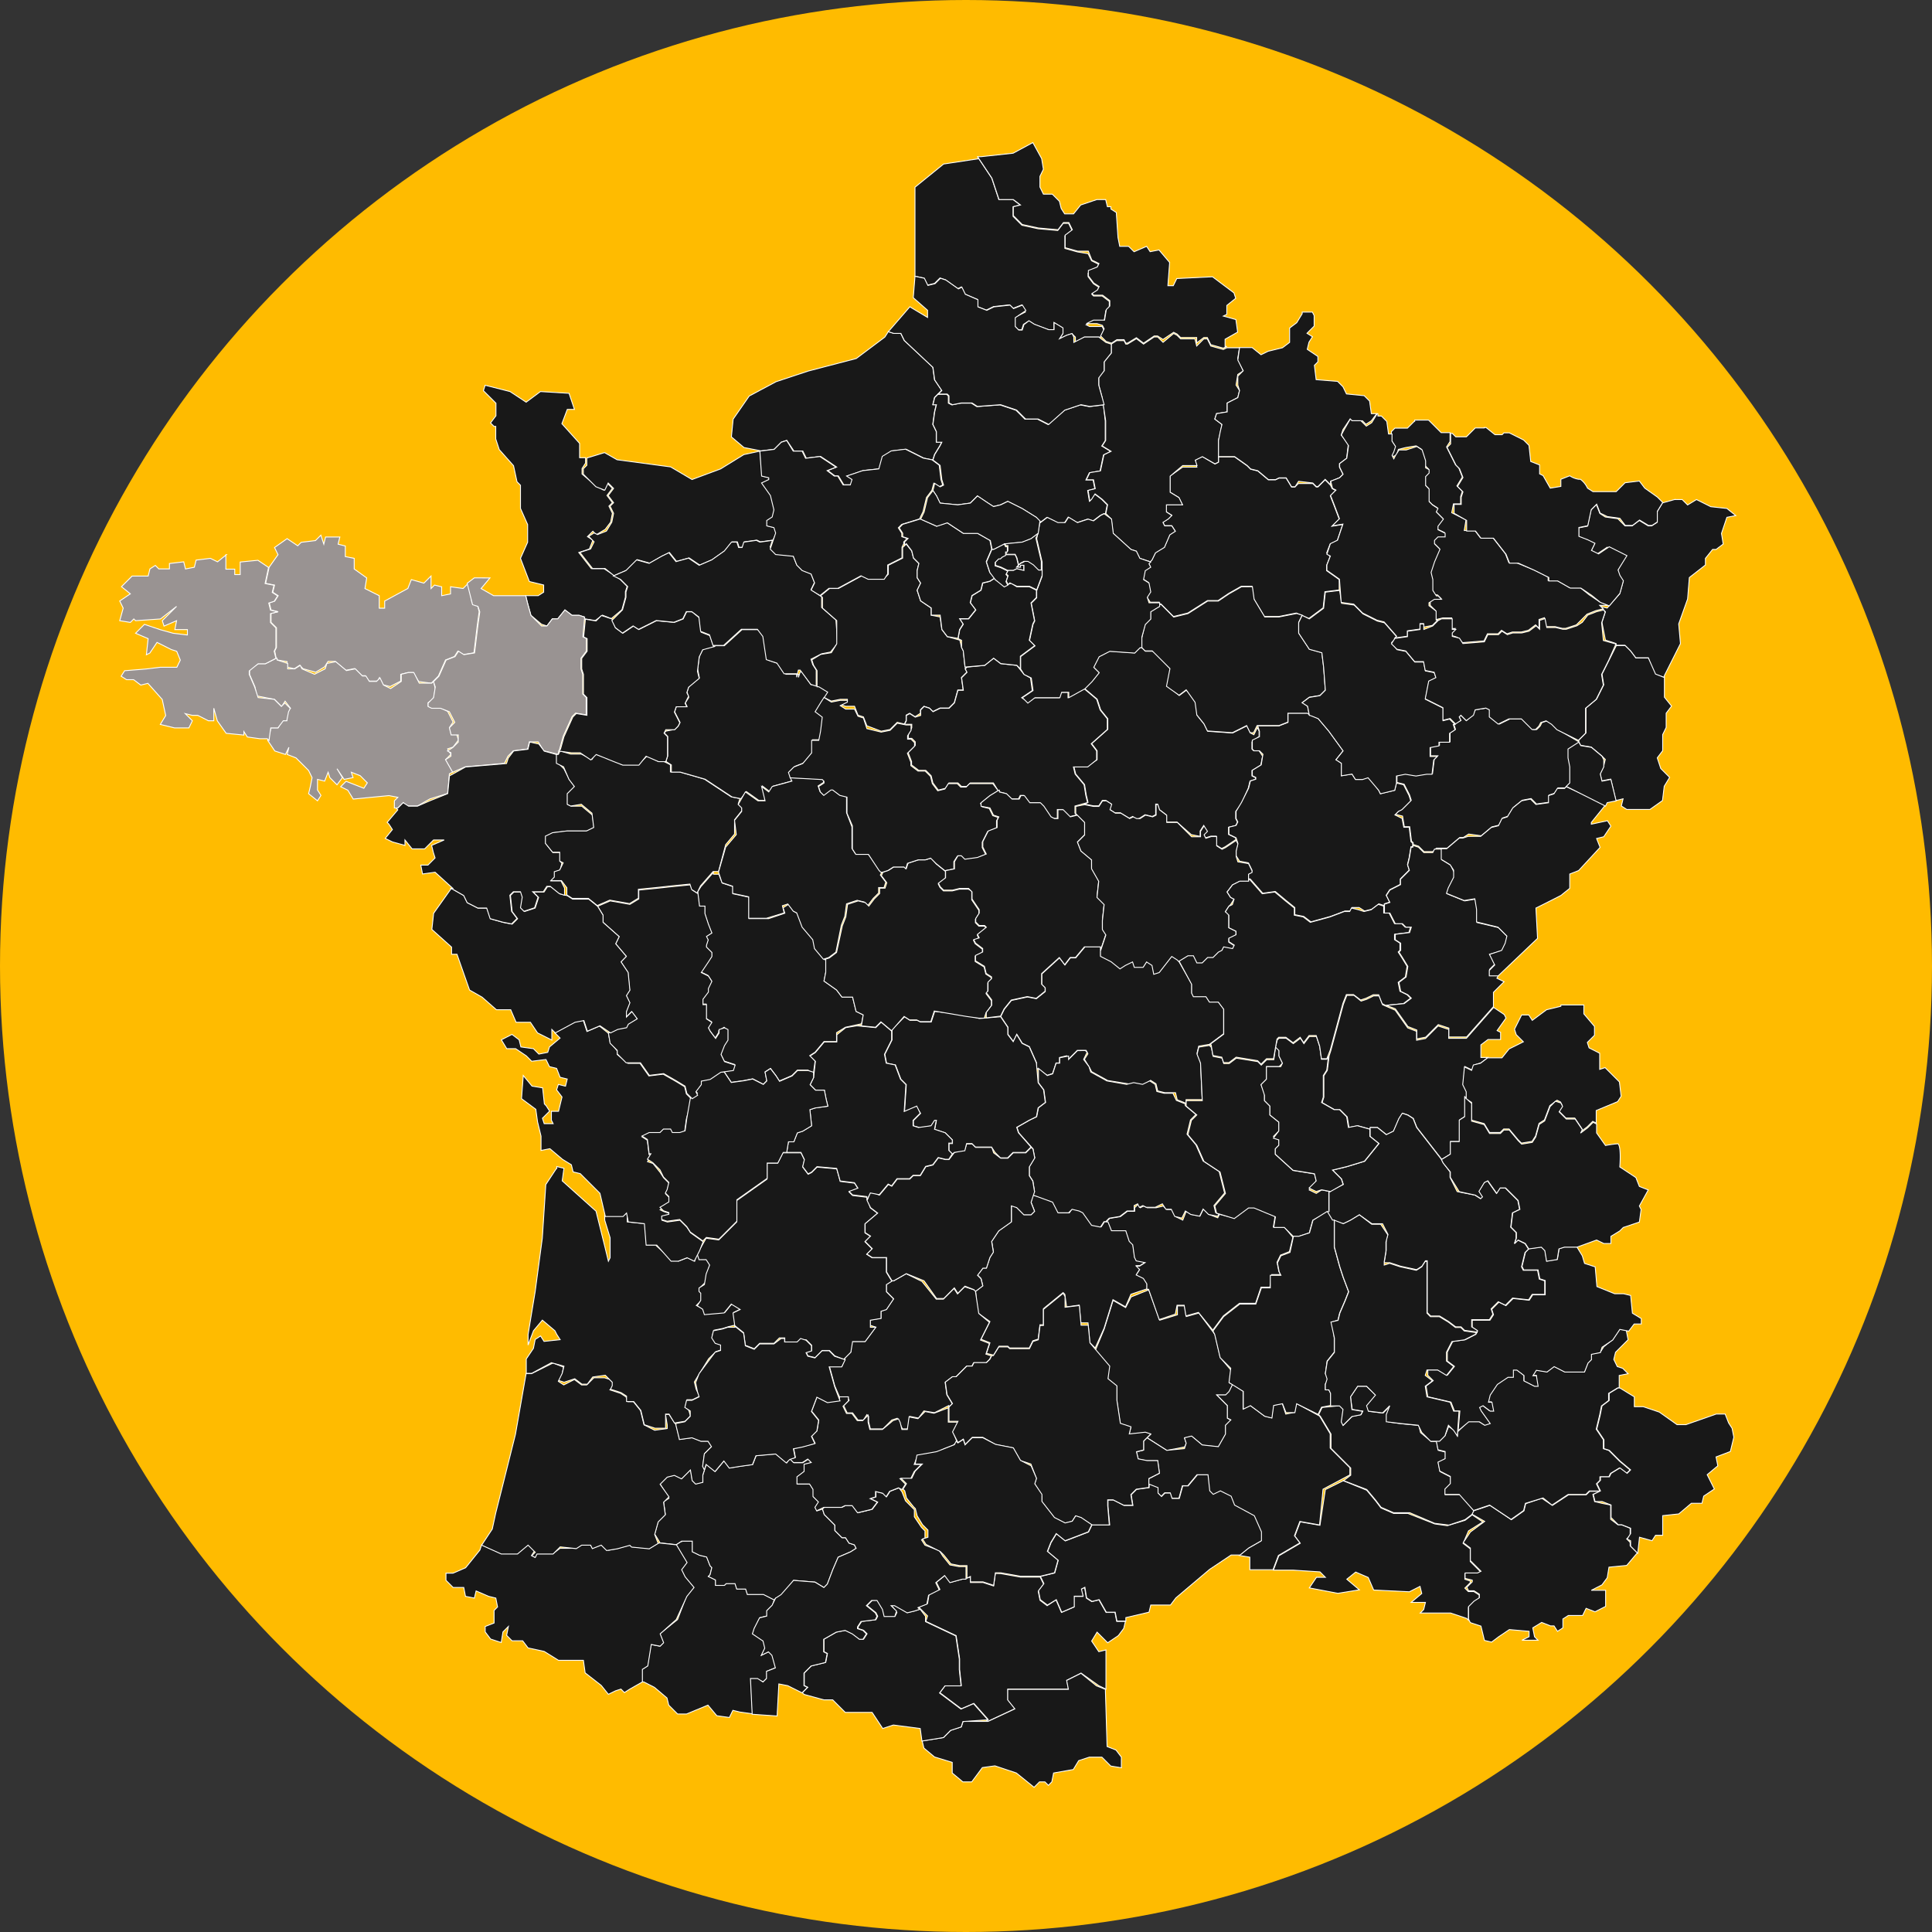 <svg xmlns="http://www.w3.org/2000/svg" xmlns:xlink="http://www.w3.org/1999/xlink" width="120" height="120" viewBox="0 0 120 120">
  <rect x="0" y="0" width="120" height="120" fill="#333333" stroke="none"/>
  <defs>
    <clipPath id="clip-path">
      <rect id="Rectangle_10" data-name="Rectangle 10" width="120" height="120" transform="translate(142 146)" fill="#fff"/>
    </clipPath>
  </defs>
  <g id="Groupe_de_masques_14" data-name="Groupe de masques 14" transform="translate(-142 -146)" clip-path="url(#clip-path)">
    <g id="bretagne_vignettesvg" transform="translate(142 146)">
      <g id="Groupe_31" data-name="Groupe 31">
        <circle id="Ellipse_14" data-name="Ellipse 14" cx="60" cy="60" r="60" fill="#fb0"/>
      </g>
      <g id="Groupe_32" data-name="Groupe 32">
        <path id="dep_13" d="M83.436,91.968l-1.116.552-.336,2.22-1.224-.216-.336.888.336.444-1.332.78-.336.888h1.224l1.668.108.336.336h-.552l-.444.66,1.776.336,1.332-.216-.78-.66.552-.444.78.336.336.78,2.22.108.66-.336.108.444-.66.552h.888l-.108.444-.216.216H90.1l1,.336.108.108V99.84l.336-.336.336-.216v-.216l-.336-.216H91.2l-.216-.216.336-.336V98.2l-.336-.108v-.336h.78l.216-.108-.66-.66V96.2l-.444-.336.336-.78.888-.552-.66-.444L91,94.428l-1.1.336-.78-.108L87.444,94h-.888l-.78-.336-.336-.444-.552-.66-1.452-.588h0Z" fill="#181818" stroke="#fff" stroke-width="0.055"/>
        <path id="dep_84" d="M84.876,86.1h-.552l-.444.66.108.78.66.108-.108.216-.552.108-.552.552-.108-.216.108-.78-.216-.216-1.1.108-.216.444.108.108.66,1.1v.888l1.224,1.224v.444l-.444.336,1.44.552.552.66.336.444.78.336h1l1.548.66.888.108,1-.336.444-.336.108-.216-.78-1h-1V92.52l.336-.336V91.74l-.66-.336-.108-.552.444-.216v-.444l-.444-.108-.108-.552h-.336l-.66-.552-.108-.444-1.1-.108-.78-.108-.108-.444.216-.552-.444.444-.888-.108-.108-.336.552-.66Z" fill="#181818" stroke="#fff" stroke-width="0.055"/>
        <path id="dep_83" d="M99.4,92.628h-.66l-.216.216h-1.1l-1,.66-.66-.444-1,.336-.108.444-.78.552L92.544,93.5l-1,.336-.108.216.78.444-.888.66-.444.66.444.336v.78l.66.66-.216.108H91v.336l.444.108v.108l-.336.336.108.216h.336l.336.216v.216l-.336.216-.336.336v.78l.108.216.66.216.216.888.444.108.444-.336.66-.444,1.224.108v.336l-.444.216h1l-.216-.216-.108-.552.552-.336.552.216h.216l.216.336.336-.216v-.552l.336-.216h.888l.216-.444.552.216.66-.336v-1h-.888l.66-.336L99.828,98l.108-.66,1.1-.108.66-.78-.444-.444V95.8l-.216-.216.216-.216V94.92L100.7,94.7h-.216l-.444-.336V93.48l-.552-.108-.444-.108-.108-.444Z" fill="#181818" stroke="#fff" stroke-width="0.055"/>
        <path id="dep_04" d="M100.608,82.548l-.444.66-.552.444-.216.336-.552.108v.336l-.216.216-.216.552H97.188l-.66-.336-.444.336-.66-.108-.216.336h.216v.66h-.108l-.66-.336v-.336l-.444-.336H93.96v.444h-.336l-.66.444-.444.66-.108.444h.216l.108.552H92.52l-.444-.336-.216.108.108.216.552.78-.336.108-.336-.216h-.66l-.66.66v.216l-.216-.336-.336-.216-.216.552-.336.336h-.216l.108.552.444.108V90.6l-.444.216.108.552.66.336v.444l-.336.336v.336h.888l.888,1,1-.336,1.332.888.78-.552.108-.444,1.1-.336.552.444,1-.66h1.1l.216-.216h.66l-.216-.444.216-.216v-.216h.552l.108-.216.552-.336.444.336.216-.216-.66-.552-.66-.66-.336-.108v-.552l-.444-.66.216-.888.108-.552.444-.336v-.444l.552-.336h.108v-.78l.552-.108-.336-.336-.336-.108-.216-.444.108-.444.78-.78-.108-.552h.108Z" fill="#181818" stroke="#fff" stroke-width="0.055"/>
        <path id="dep_06" d="M100.608,86.208H100.5l-.552.336v.444l-.444.336-.108.552-.216.888.444.66v.552l.336.108.66.66.66.552-.216.216-.444-.336-.552.336-.108.216h-.552v.216l-.216.216.216.444-.444.216.108.444h.444l.552.216v.78l.444.444h.216l.552.216v.336l-.216.336.216.108v.336l.444.444.108-1,.78.216.216-.336h.444V94.14l1-.108.78-.66h.66l.108-.444.66-.444-.444-.888.66-.552-.108-.552.888-.336.216-.888-.108-.552-.216-.336-.216-.552H106.6l-1.884.66h-.552l-1.1-.78-1-.336h-.552V86.76Z" fill="#181818" stroke="#fff" stroke-width="0.055"/>
        <path id="dep_05" d="M97.176,77.448l-.336.108-.108.66-.66.108-.108-.66-.216-.216-.78.108-.216.216-.216.888.108.216h.888l.108.552.336.108v.888H95.2l-.216.336-1-.108-.444.444L93.1,80.88l-.444.444.108.336L92.544,82h-1.1v.444l.336.216-.108.216-.66.336-.78.108-.336.66v.552l.444.336-.444.552-.552-.336h-.66v.336l.336.336-.444.336.108.66,1.44.336.216.552h.336l-.108,1.224.66-.552h.66l.336.216.336-.108L92,87.636,91.9,87.42l.216-.108.444.336h.216l-.108-.552h-.216l.108-.444.444-.66.66-.444H94V85.1h.216l.444.336v.336l.66.336h.216l-.108-.66h-.216l.216-.336.66.108.444-.336.66.336h1.224l.216-.552.216-.216V84.12l.552-.108.108-.336.66-.444.444-.66.552.108.336-.444h.444V81.9l-.552-.336-.108-1.1-.444-.108h-.552l-1.1-.444-.108-1.224-.66-.216L98.28,78l-.336-.552Z" fill="#181818" stroke="#fff" stroke-width="0.055"/>
        <path id="dep_48" d="M71.352,80.112l-1.1.444-.336.66-.78-.444-.552,1.776-.552,1.332.78,1v.78l.552.444v.888l.216,1.44.66.216-.108.444,1-.108.336.108-.216.216,1.224.78,1.1-.216.108-.216-.108-.336.444-.108.66.552,1,.108.444-.78v-.552l.336-.336-.216-.108v-.78l-.66-.66h.552l.216-.216.216-.444-.216-.108.108-.78-.66-.78-.336-1.44-1-1.332-.78.216-.108-.66h-.444v.552l-1.1.336Z" fill="#181818" stroke="#fff" stroke-width="0.055"/>
        <path id="dep_03" d="M67.368,58.836l-.552.66H66.48l-.336.444-.336-.444-1.1,1v.66l.216.216v.216l-.552.444-.552-.108-1,.216-.444.552-.216.444.444.66v.444l.336.444.216-.444.336.552.444.216.444,1v.336l.66.444.336-.108.216-.66h.216v-.336l.444-.108.108.216.552-.552h.552l.108.216-.216.336.336.552.108.216,1,.552,1.332.216h.336l.552.108.444-.336.336.216.108.444.444.108h.66l.108.444.552.216V68.3h1l-.108-2.328-.216-.552.108-.444.66-.108.888-.66V62.664l-.336-.444h-.54l-.216-.336h-.78l-.108-.216v-.552l-.888-1.548-.336-.216-.78,1-.336.108-.108-.552-.336-.216-.216.336h-.552l-.108-.336-.444.216-.336.216-.552-.444-.66-.336v-.552h-1Z" fill="#181818" stroke="#fff" stroke-width="0.055"/>
        <path id="dep_30" d="M76.56,85.98l-.216.444-.216.216h-.552l.66.66v.78l.216.108-.336.336v.552l-.444.78-1-.108-.66-.552-.444.108.108.336-.108.336-1.1.108-1.224-.78-.216.216v.552l-.444.108.108.444.552.108h.66l.108.78-.66.336v.444l.552.216v.216l.216.216.216-.216h.336l.108.336h.444l.216-.78h.336l.552-.66h.66l.108,1,.216.336.444-.216.66.336.216.444,1.224.66.444,1.1v.444l-.78.444-.552.444.66.108v.78h1.44l.336-.888,1.332-.78-.336-.444.336-.888,1.224.216.216-2.22,1.668-.888v-.444L82.62,89.94v-.888l-.66-1.1-1.44-.78-.108.552-.552.108-.216-.66-.552.108-.108.78-.444-.108-.888-.66-.444.216V86.4Z" fill="#181818" stroke="#fff" stroke-width="0.055"/>
        <path id="dep_11" d="M61.824,97.728l-.108.78-.66-.216h-.78v-.336l-.444.108-.78.216-.336-.444-.552.444.216.444-.66.216-.108.66-.552.216.552.552-.108.336,1.884.888.216,1.44v.66l.108,1h-1l-.336.444,1.332,1,.78-.336.888,1-.108.108h.108l1.668-.78-.444-.552v-.66h3.768l-.108-.552.888-.444,1.1.78.444.216v-2.436l-.444.108-.444-.66.336-.552.66.66.66-.444.336-.444.108-.444H69.36l-.108-.552H68.7l-.444-.78-.444.108-.336-.216-.108-.66-.216.108.108.444h-.552v.66l-.78.336-.336-.78-.552.36-.444-.336-.108-.552.336-.444-.216-.444H63.384l-1.224-.216Z" fill="#181818" stroke="#fff" stroke-width="0.055"/>
        <path id="dep_34" d="M74.352,91.632l-.552.66h-.336l-.216.78H72.8l-.108-.336H72.36l-.216.216-.216-.216V92.4l-.552-.216V92.4l-.78.108-.336.336.108.66h-.552l-.66-.336H68.82v.444l.108,1.1h-1.1l-.216.444-1.44.552-.552-.444-.336.552-.216.552.66.552-.216.78-.888.216.216.444-.336.444.108.552.444.336.552-.336.336.78.78-.336v-.66h.552l-.108-.444.216-.108.108.66.336.216.444-.108.444.78h.552l.108.552h.552v-.216l1.44-.336.108-.444H72.7l.336-.444,2.1-1.776,1.332-.888h.552l.552-.444.78-.444v-.552l-.444-1-1.224-.66-.216-.552L75.8,92.6l-.444.216-.216-.216-.108-1h-.684v.024Z" fill="#181818" stroke="#fff" stroke-width="0.055"/>
        <path id="dep_66" d="M67.14,103.932l-.888.444.108.552H62.592v.66l.444.552-1.668.78H59.82l-.108.336-.66.216-.444.444-1.332.216.108.444.66.552,1.1.336v.66l.66.552h.552l.66-.888.78-.108,1.332.444,1.1.888.336-.336h.336l.216.216.216-.216.108-.552,1.224-.216.336-.552.66-.216h.78l.552.552.66.108v-.66l-.336-.444-.552-.216-.108-3.552-.552-.216Z" fill="#181818" stroke="#fff" stroke-width="0.055"/>
        <path id="dep_15" d="M64.152,74.232l-.108.444.216.552-.216.216H63.6L63.156,75l-.336-.216v1.1l-.78.552-.444.66.108.66-.216.336-.216.66h-.216l-.336.444.216.216.108.444L60.6,80.2l.108,1.332.78.552-.552,1.1.552.216-.216.66.444.108.336-.552H62.6l.108.108h1.224l.216-.444.336-.108.108-.888h.216v-1l1.224-1,.108.108.108.78.78-.108.108,1.1h.444l.108,1.224.336.336.552-1.224.552-1.776.78.444.336-.78,1-.336v-.336l-.216-.336-.444-.216.216-.336-.216-.216H70.8l.336-.216-.444-.108-.216-.216-.108-.78-.216-.216-.216-.66h-.888l-.216-.552h-.216l-.216.336-.552-.108-.552-.78-.216-.108L66.636,75l-.216.336h-.66l-.336-.78Z" fill="#181818" stroke="#fff" stroke-width="0.055"/>
        <path id="dep_43" d="M70.692,74.8l-.216.216v.216h-.444l-.444.336-.66.108-.216.216h.108l.216.552h.888l.216.66.216.216.108.78.108.216.552.108-.336.216h-.216l.216.216-.216.336.444.216.216.336v.336h.108L72,81.96l1-.336.108-.552h.444l.108.66.78-.216.888,1.1.66-.888,1-.78h1l.336-1h.552l.108-.78h.552l-.108-.216-.108-.552.216-.444.552-.216.216-.888-.552-.66h-.66l.108-.66-1.224-.552H77.52l-.888.66-.888-.216-.108.216-.552-.216-.336-.336-.216.444-.552-.108-.3-.192-.216.552-.444-.216-.216-.444h-.336l-.216-.216-.444.108h-.552l-.216-.108-.216.108Z" fill="#181818" stroke="#fff" stroke-width="0.055"/>
        <path id="dep_63" d="M66.924,65.256l-.552.552v-.216l-.552.108v.336H65.6l-.216.66-.336.108L64.5,66.36v.888l.336.444.108.78-.444.336-.108.552-.444.216-.78.444.108.336.888,1,.108.552-.336.552v.552l.216.336.108.66-.108.216,1.224.444.336.66h.66l.216-.216.444.108.216.108.552.78.552.108.216-.336h.108l.216-.216.66-.108L70,75.216h.444V74.88l.216-.108.108.216.216-.108.216.108h.552l.444-.216.216.336h.336l.216.444.444.108.216-.444.336.216.552.108.216-.444.336.336.552.108.108-.108-.216-.108L75.4,74.88l.66-.78-.336-1.332-1-.66-.444-1-.552-.66.216-.888.336-.336-.66-.552v-.108l-.552-.216-.216-.444H72.3l-.444-.108-.108-.444-.336-.216-.444.216-.552-.108-.444.108-1.224-.216-1-.552-.108-.336-.336-.444.216-.444-.108-.108Z" fill="#181818" stroke="#fff" stroke-width="0.055"/>
        <path id="dep_65" d="M42.324,95.736l-.336.216.66,1.1-.336.444.216.444.552.66-.444.552-.552,1.44-1.1.888.216.552-.216.216-.552-.108-.216,1.332-.336.216v.78h.108l.66.336.78.66.108.444.552.552h.552l1.332-.552.552.66.78.108.216-.444.444.108.78.108-.108-2.1h.444l.336.108.216-.216V103.8l.552-.216-.216-.78-.216-.216-.444.216.216-.444-.108-.444-.66-.444.108-.336.336-.66.444-.108v-.336l.336-.336.108-.336-.66-.336h-1l-.108-.336h-.552l-.108-.336h-.552L45,98.46h-.552v-.336L44,97.908l.108-.108.108-.444-.108-.108L43.9,96.7l-.444-.108-.444-.216v-.66h-.684v.024Z" fill="#181818" stroke="#fff" stroke-width="0.055"/>
        <path id="dep_46" d="M56.28,79.116l-.78.444h-.108l-.336.216v.444l.444.444-.444.66-.336.108v.444l-.66.108v.336l.336.108-.66.888h-.888v.66l-.336.336-.216.552h-.78l.336,1.224.336.78.444-.108.108.216-.336.336.216.444h.336l.336.444h.336l.216-.336.108.108v.336l.108.444h.78l.552-.552.336-.108.108.216.216.444h.336l.108-.78.552.108.336-.444.66.108.888-.444v.108l.216-.216-.336-.552-.108-.78.444-.336h.216l.66-.66h.336l.108-.216h.78l.216-.216.108-.216-.336-.108.216-.66-.552-.216.552-1.1-.66-.552-.216-1.44-.66-.216-.444.444-.216-.336-.66.66h-.444l-.888-1.1Z" fill="#181818" stroke="#fff" stroke-width="0.055"/>
        <path id="dep_09" d="M54.18,99.4l-.216.216-.108.108.552.444.108.216-.108.216-.888.108-.216.336v.108l.336.108.216.216-.216.336H53.4l-.444-.336-.444-.216-.552.108-.78.444v.78l.216.108-.108.552-.888.216-.444.444v.78l.216.108-.336.336.108.108,1.224.336h.552l.78.78h1.668l.66,1,.66-.216,1.668.216.108.78,1.332-.216.444-.444.66-.216.108-.336,1.548-.108-.888-1-.78.336-1.332-1,.336-.444h1l-.108-1v-.66l-.216-1.44-1.884-.888v-.336l-.336-.444-.336.108-.444.108-.78-.444h-.216l.336.444-.108.216h-.66l-.108-.444-.336-.552-.312.012Z" fill="#181818" stroke="#fff" stroke-width="0.055"/>
        <path id="dep_32" d="M48.192,90.3l-1.224.108-.216.552-.78.108-.66.108-.336-.444-.552.66-.552-.444-.216.66v.444l-.444.108L43,91.944l-.108-.66-.552.552-.444-.216-.444.108L41,92.172l.552.888-.336.216.108.78-.444.444-.216.78.336.552,1,.108.336-.216H43v.66l.444.216.444.108.216.552.108.108-.108.444-.108.108.444.216v.336h.552l.108-.108h.552l.108.336h.552l.108.336h1l.66.336.108-.108.444-.216.66-.888,1.332.108.552.336.216-.216.336-.888.336-.78.78-.336.336-.216-.108-.216-.336-.108-.216-.336H52.3l-.444-.444v-.336l-.66-.66-.108-.336-.336.108-.108-.216.216-.336-.336-.336V92.52l-.216-.336h-.78V91.74l.444-.336V90.96l.444-.108-.216-.216-.336.216h-.552l-.216-.216h-.108l-.108.216Z" fill="#181818" stroke="#fff" stroke-width="0.055"/>
        <path id="dep_31" d="M55.836,92.412l-.552.216-.216.336-.216-.216-.444-.108v.336l-.336.108.444.216-.336.444-.888.216-.336-.444h-.444l-.216.108h-1.1l-.108.108.108.336.66.66v.336l.444.444h.216l.216.336.336.108.108.216-.336.216-.78.336-.336.78-.336.888-.216.216-.552-.336-1.332-.108-.78.888-.336.216-.216.444-.336.336v.336l-.444.108-.336.66-.108.336.66.444.108.444-.216.444.444-.216.216.216.216.78-.552.216v.444l-.216.216-.336-.216h-.444l.108,2.22,1.548.108.108-1.992.552.108.888.444.336-.336-.216-.108v-.78l.444-.444.888-.216.108-.552-.216-.108v-.78l.78-.444.552-.108.444.216.444.336h.216l.216-.336-.216-.216-.336-.108v-.108l.216-.336.888-.108.108-.216-.108-.216-.552-.444.108-.108.216-.216h.336l.336.552.108.444h.66l.108-.336-.336-.336h.216l.78.444.444-.108.336-.108-.108-.108.552-.216.108-.552.66-.336-.216-.444.552-.444L59,98.3l.78-.216H60v-.78h-.444L59,97.2l-.444-.552-.216-.336-.888-.336-.216-.336.216-.108v-.444l-.216-.216-.444-.66v-.444l-.108-.108-.444-.444-.216-.552Z" fill="#181818" stroke="#fff" stroke-width="0.055"/>
        <path id="dep_82" d="M50.748,86.76l-.336.888.444.552-.108.66-.336.336.216.444-.78.216-.552.108.108.552-.336.108.216.216h.552l.336-.216.216.216-.444.108v.444l-.444.336v.444h.78l.216.336v.444l.336.336-.216.336.108.216.444-.216h1.1l.216-.108h.444l.336.444.888-.216.336-.444-.444-.216.336-.108V92.64l.444.108.216.216.216-.336.552-.216.216.108.216-.336-.336-.336h.66l.216-.444.444-.444h-.444L57,90.408l1.224-.216.444-.216.552-.216.216-.216-.216-.552.336-.66H58.9v-.888l-.888.336-.552-.108-.444.444-.552-.108-.108.78h-.336l-.108-.444-.108-.216-.336.108-.66.552h-.78l-.108-.444V87.9l-.336.336h-.336l-.336-.444h-.336l-.216-.444.336-.336V86.76H52.14v.216l-.78.108Z" fill="#181818" stroke="#fff" stroke-width="0.055"/>
        <path id="dep_12" d="M66.036,80.328l-1.224,1v1H64.6l-.108.888-.336.108-.216.444H62.712l-.108-.108H62.04L61.7,84.2H61.6l-.108.216-.216.216h-.78l-.108.216h-.336l-.66.66H59.16l-.444.336.108.78.336.552-.216.216v.888H59.5l-.336.66.336.66.336-.216.108.336.444-.444h.66l.78.444,1.1.216.444.78.66.216.336.888-.108.336.444.78v.336l.78,1,.66.336.444-.108.216-.336.336.108.66.444h1.1L68.8,93.492v-.336h.336l.66.336h.552l-.108-.66.336-.336.78-.108v-.552l.66-.336-.108-.78h-.66l-.552-.108-.108-.444.444-.108v-.552l.444-.444-.336-.108-1,.108.108-.444-.66-.216-.216-1.44v-.888l-.552-.444.108-.78L67.7,83.412l-.108-1.1h-.444l-.108-1.224-.888.108v-.66Z" fill="#181818" stroke="#fff" stroke-width="0.055"/>
        <path id="dep_81" d="M61.044,89.3h-.66l-.444.444-.108-.336-.336.216-.108-.108-.108.216-.552.216-.552.216-1.224.216-.108.552h.444l-.444.444-.216.444h-.66l.336.336-.216.336.108.108.108.444.444.552.108.108.108.444.336.552.336.336v.444l-.336.108.216.336.888.444.216.216.444.552.552.108h.444v.78l.216-.108v.336h.78l.66.216.108-.78h.336l1.224.216h1.224l.888-.216.216-.78-.66-.552.216-.552.336-.552.552.444,1.44-.552.216-.444-.66-.444-.336-.108-.216.336-.444.108-.66-.336-.78-1V92.82l-.444-.66.108-.336-.336-.78-.66-.336-.444-.78-1.1-.216Z" fill="#181818" stroke="#fff" stroke-width="0.055"/>
        <path id="dep_01" d="M84.1,61.824h-.444l-.216.552-.78,2.88-.108.336-.108.888-.216.336v1.332l-.108.336.78.444h.336l.444.444.108.66.552-.108.78.216v-.108h.444l.552.444.444-.216.336-.78.216-.336.336.108.336.216L88,70.02l1.548,1.992.552-.336V70.9h.552V69.564l.336-.216V68.124l.108.108v-.444l-.216-.444.108-1.1.444.216.216-.336.336-.108.444-.336H91.98V64.9l.444-.336h.78v-.444l-.216-.108.552-.78-.108-.216-.66-.444-1.692,1.92h-1.1v-.552l-.66-.216-.78.78-.552.108v-.552l-.552-.216-.78-1.1-.78-.336-.216-.552H85.32l-.444.216-.336.108Z" fill="#181818" stroke="#fff" stroke-width="0.055"/>
        <path id="dep_38" d="M87.1,69.144l-.216.336-.336.78-.444.216-.552-.444H85.1v.552l.552.444-.888,1.1-1.1.336-.888.216.552.552.108.336-.888.444V75.24H82.44l.216.552.78.216.444-.216.552-.336.78.552h.66l.336.66L86.1,77v.66l-.108.66v.108h.336l.66.216,1,.216.336-.216.216-.336h.108v3.216l.216.216h.552l.552.336.444.336h.336l.216.216.78.108v-.108l-.336-.216v-.444h1.1l.216-.336-.108-.336.444-.444.444.216.444-.444,1,.108.216-.336h.78v-.84l-.336-.108L95.5,78.9h-.888l-.108-.216.216-.888.216-.216-.216-.336-.444-.216-.216.216.108-.336V76.56l-.336-.336.108-.888.444-.216-.108-.552-.78-.78h-.336l-.216.336-.552-.78-.216.108L91.836,74l.216.336-.108.108-.336-.216-1.1-.216-.444-.888v-.336l-.42-.552-.108-.216-1.548-1.992-.216-.552-.336-.216Z" fill="#181818" stroke="#fff" stroke-width="0.055"/>
        <path id="dep_74" d="M96.948,62.5l-.888.216-.888.66-.216-.336h-.444l-.444.888.108.336.444.444-.888.444-.444.552H92.4l-.444.336-.444.108-.108.336-.444-.216-.108,1.1.216.444v.444l.336.216v1.1l.78.216.336.552h.66l.216-.216h.336l.552.66L94.5,71l.66-.108.216-.336.216-.78.336-.216.336-.888.444-.336.216.108.108.216L96.816,69l.444.444h.552l.444.66-.108.216.444-.336.336-.336.216.108v-.78l1.332-.552.216-.336-.108-.888-.888-.888-.336.108v-1l-.66-.336-.108-.336.444-.444v-.552l-.66-.78v-.552H96.948V62.5Z" fill="#181818" stroke="#fff" stroke-width="0.055"/>
        <path id="dep_42" d="M75.12,64.932l-.66.108-.108.444.216.552.108,2.328h-1V68.7l.66.552L74,69.588l-.216.888.552.66.444,1,1,.66.336,1.332-.66.78.108.444,1.1.336.888-.66h.336l1.332.552-.108.66h.66l.552.552h.336l.66-.216.216-.78,1-.552V74.016h.108l-.552-.108-.336.216-.444-.216.444-.552-.108-.444L80.316,72.7l-1.1-1v-.336l.216-.216V70.8l-.336-.216.336-.336V69.7l-.552-.444V68.7l-.336-.336V67.92l-.216-.552.336-.336v-.78h.78l.216-.216-.216-.444v-.444l-.216-.108-.108.78h-.444l-.336.336-.216-.216-1.332-.216-.444.336h-.336l-.108-.336-.552-.108-.108-.552Z" fill="#181818" stroke="#fff" stroke-width="0.055"/>
        <path id="dep_69" d="M81.768,64.38h-.444l-.336.444-.216-.336-.444.336-.444-.336H79.44l-.108.108-.108.444.216.216v.336l.216.444-.108.216H78.66v.78l-.336.336.216.66v.336l.336.336v.552l.552.444v.552l-.336.444.336.108v.336l-.216.216v.336l1.1,1,1.332.216.108.444-.444.444.444.216.336-.108.552.108.78-.444-.108-.336-.552-.552.888-.216,1.1-.336.888-1.1-.552-.444v-.444l-.78-.216-.552.108-.108-.66-.444-.444h-.336l-.78-.444.108-.336V66.8l.216-.336.108-.888-.108.216H82.08l-.108-.78Z" fill="#181818" stroke="#fff" stroke-width="0.055"/>
        <path id="dep_73" d="M90.972,68.148V69.36l-.336.216v1.332h-.552v.78l-.552.336.108.216.444.552v.336l.552.888,1,.216.336.216.108-.108L91.86,74l.336-.552.216-.108.552.78.216-.336h.336l.78.78.108.552-.444.216-.108.888.336.336V76.9l-.108.336.216-.216.444.216.216.336.78-.108.216.216.108.66.66-.108.108-.66.336-.108h.78l1.224-.444.444.216h.444v-.444l.552-.336.216-.216,1-.336.108-.78-.108-.216.552-1-.552-.216-.216-.552-1-.66s.108-1.224-.108-1.44a6.693,6.693,0,0,0-.78.108l-.552-.78v-.552l-.216-.108-.336.336-.444.336.108-.216-.444-.66h-.552l-.444-.444.216-.336-.108-.216-.336-.108-.336.336-.336.888-.336.216-.216.78-.216.336-.66.108-.216-.216-.552-.66h-.336l-.216.216H92.52l-.336-.552-.78-.216v-1.1Z" fill="#181818" stroke="#fff" stroke-width="0.055"/>
        <path id="dep_07" d="M82.44,75.24l-.888.552-.216.78-.66.216H80.34l-.216,1L79.56,78l-.216.444.108.552.108.216H78.9v.78h-.552L78,81H77l-1,.78-.66.888.108.216.336,1.44.66.66-.108.888.888.552v1.1l.444-.216.888.66.444.108.108-.78.552-.108.216.552h.552l.108-.552,1.332.66.216-.444.552-.108v-.78l-.108-.216H82.32v-.336l.216-.336-.216-.312.108-.78.444-.552V83.1l-.108-1L83.1,82l.108-.444.336-.78.216-.552-.336-.888-.216-.66-.336-1.224V75.78h-.108Z" fill="#181818" stroke="#fff" stroke-width="0.055"/>
        <path id="dep_26" d="M84.432,75.456l-.552.336-.444.216-.552-.216V77.46l.336,1.224.216.66.336.888-.216.552-.336.78-.108.444-.444.108.216,1V84l-.444.552-.12.768.108.336-.108.336v.336h.216l.108.216v.78H83.2l.216.216-.108.78.108.216.552-.552.552-.108.108-.216-.66-.108-.084-.792.444-.66h.552l.552.552-.552.66.108.336.888.108.444-.444-.216.552v.444l.888.108,1.1.108.216.444.552.552h.552l.336-.336.216-.66.336.336.216.336.108-1.548h-.336l-.216-.552-1.44-.336-.108-.66.444-.336-.444-.336.108-.336h.66l.552.336.444-.552-.444-.336v-.552l.336-.66.78-.108.66-.336.108-.108-.78-.108-.216-.216H90.4l-.444-.336L89.4,81.78h-.552l-.216-.216V78.348h-.108l-.216.336-.336.216-1-.216-.66-.216-.336.108V78.36l.108-.66v-.552L86.2,76.7l-.444-.66H85.2Z" fill="#181818" stroke="#fff" stroke-width="0.055"/>
        <g id="Nouvelle_Aquitaine">
          <path id="dep_64" d="M40.884,95.844l-.552.336-1.1-.108-.108-.108-.78.216-.552.108-.444-.336-.552.216-.108-.216H36.12l-.336.216h-1l-.444.336h-1l-.108.216-.216-.108.216-.336L32.8,95.94l-.66.552h-1l-1.224-.552-.108.336-.888,1.1-.78.336H27.7v.444l.444.444h.66l.108.552.552.108.108-.444.78.336.444.108.108.552-.216.216v.78l-.552.216v.336l.336.444.66.216.108-.66.336-.336-.108.552.336.336h.66l.336.444,1,.216.888.552h1.548l.108.78,1,.78.444.552.444-.216.336-.108.216.216.336-.216.78-.444v-.78l.336-.216.216-1.332.552.108.216-.216-.216-.552,1-.888.66-1.44.444-.552-.552-.66-.216-.444.336-.444-.66-1.1-1-.108Z" fill="#181818" stroke="#fff" stroke-width="0.055"/>
          <path id="dep_40" d="M34.344,84.66l-1.332.66h-.336l-.66,3.768-.888,3.552-.336,1.332-.216,1-.66,1,1.224.552h1l.66-.552.444.444-.216.216.216.108.108-.216h1l.444-.444,1,.108.336-.216h.552l.108.216.552-.216.336.336.66-.108.78-.216.108.108,1.1.108.552-.336-.216-.552.216-.78.444-.444-.108-.78.336-.336-.552-.78.444-.444.444-.108.444.216.552-.552.108.66.216.216.444-.108V91.62l.108-.336-.108-.216.108-.78.444-.444-.216-.336h-.444l-.552-.216-.78.108-.216-.888-.444-.66h-.216l.108.66v.216l-.78.108L40,88.5l-.216-.888-.444-.552H39l-.12-.3-.336-.216-.66-.216.216-.216V85.9l-.216-.216-.336-.108h-.66l-.444.444H36.12l-.444-.336-.66.336L34.68,85.8l.216-.336L35,84.912Z" fill="#181818" stroke="#fff" stroke-width="0.055"/>
          <path id="dep_33" d="M34.56,72.576l-.66,1L33.684,76.9,33.24,80.22,32.8,82.884v.66l.336-.888.552-.66.78.66.108.216.216.336-1,.108-.216-.336-.336.216-.108.552-.444.66V85.3h.336l1.224-.66.78.216-.108.444-.216.444.336.108.66-.216.444.336h.336l.336-.444.78-.108.216.216.216.216v.216l-.108.216.66.216.336.216v.336h.444l.444.552.216.888.66.216h.66v-.876h.216l.336.552.66-.108.336-.336L42.78,87.6l-.216-.216.108-.444h.336l.444-.216-.216-.444-.108-.444.336-.552.552-.888.444-.444.336-.108V83.4H44.46l-.216-.444.108-.336.552-.108.336-.108.444-.108-.108-.78.444-.216-.552-.336-.444.552H43.8l-.108-.216-.444-.216.336-.336V80.3l-.108-.216V79.98l.336-.336.108-.552.216-.66L43.92,78.1h-.444l-.216-.216-.108.444-.444-.216-.552.216-.444-.108-1-.888h-.552L40.056,76l-1.1-.108v-.552l-.216.108H37.56v.336l.336,1.1V78.12l-.108.216-.216-.888-.552-2.22-2.1-1.884.108-.78-.444-.108v.12Z" fill="#181818" stroke="#fff" stroke-width="0.055"/>
          <path id="dep_24" d="M48.636,71.58l-.336.66h-.66v1l-1.884,1.332V75.9l-.78.78-.336.336-.78-.108-.444.78-.108.216.108.336h.444l.216.336-.216.552-.108.66L43.416,80v.216l.108.108v.444l-.216.336.336.216.108.336,1.224-.108L45.42,81l.552.336-.444.216.108.78.552.444.108.78.552.216.336-.336h.888l.336-.336h.336v.336h.888l.108-.216h.336l.336.336v.336L50.076,84l.108.216.444.108.444-.444h.444l.336.336.552.216.108-.108.336-.336.108-.66h.78l.66-.888H54.06V82l.66-.108v-.444l.336-.108.444-.66-.444-.444v-.444l.336-.216-.336-.552v-.9h-.888l-.336-.216.336-.336-.444-.444.336-.336-.336-.216V76.02l.78-.66-.444-.336-.216-.66-.888-.108-.216-.216.552-.216-.216-.336-.888-.108-.216-.78-1.224-.108-.336.336-.216.108-.336-.444.108-.444-.216-.444H48.636V71.58Z" fill="#181818" stroke="#fff" stroke-width="0.055"/>
          <path id="dep_47" d="M45.648,82.44H45.2l-.336.108-.552.108-.108.444.216.336.336.108v.336l-.336.108-.336.444-.66.888-.216.552.108.552.108.336-.444.216h-.336l-.108.444.336.216v.336l-.336.336-.552.108v.108l.216.888.78-.108.552.216h.444l.216.336-.444.444-.108.78.108.216.108-.336.552.444.552-.66.336.444.66-.108.78-.108.216-.552,1.224-.108.66.552.216-.216.336-.108-.108-.552.552-.108.78-.216L50.4,89.22l.336-.336.108-.66-.444-.552.336-.888.66.336.78-.108-.336-.888L51.5,84.9h.78l.216-.444-.66-.216L51.5,83.9H51.06l-.444.444-.444-.108-.108-.216.336-.108V83.58l-.336-.336-.336-.108-.216.216h-.78v-.216h-.216l-.444.336h-.888l-.336.336-.552-.216-.108-.78-.552-.444.012.072Z" fill="#181818" stroke="#fff" stroke-width="0.055"/>
          <path id="dep_17" d="M36.228,63.372l-.552.108-1.224.66.336.336-.66.552-.108.336-.552.108-.336-.336-.78-.108-.108-.444-.444-.336-.66.336.336.552h.552l.66.444.336.336.888-.108.216.444.444.108.216.552.444.108-.108.444-.444-.108-.108.336.336.444-.216.888h-.444v.552l.108.216H33.8l-.108-.336.444-.444-.216-.336-.108-.108-.108-1-.66-.108L32.5,66.8l-.108,1.44.888.66.108.78.216.888v.888l.552-.108.78.66.552.336.108.444.444.108,1.224,1.224.336,1.44h1.1l.216-.216.108.552,1,.108.108,1.332h.66l.888,1h.444l.552-.216.444.216.336-.66.216-.552-.78-.552-.216-.336-.444-.444-.78.108-.336-.108v-.216l.444-.108V75.36l-.336-.108L41,75.144l.552-.444v-.336l-.216-.216.108-.216.108-.444-.336-.336L41,72.816l-.444-.552-.336-.108.216-.444h-.12l-.108-.888-.336-.216.444-.216h.66l.216-.216h.444l.108.216h.444l.336-.108.108-.78.336-1.224-.336-.336-.108-.444-.552-.336-.78-.444-.888.108-.552-.78H39l-.66-.552V65.28l-.444-.552-.108-.552-.552-.444-.78.336Z" fill="#181818" stroke="#fff" stroke-width="0.055"/>
          <path id="dep_19" d="M60.048,71.028l-.108.336-.66.216-.336.444h-.216l-.444-.108-.336.444-.444.108-.336.552h-.444l-.216.216h-.78l-.336.444-.216-.108-.552.66-.552-.216-.216.552.216.444.444.336-.78.66v.552l.336.216-.336.336.444.444-.336.336.336.216h.888V79l.336.552h.108l.78-.444,1.1.444.78,1.1h.444l.66-.66.216.336.444-.444.552.216.108.108.444-.336-.108-.444-.216-.216.336-.444h.216l.216-.66.216-.336-.108-.66.444-.66.78-.552v-1l.336.108.444.444h.444l.216-.216-.216-.552.216-.66-.108-.66-.216-.336V72.48l.336-.552-.108-.552-.108-.108-.336.336h-.78l-.336.336H62.16l-.444-.336-.108-.336H60.6l-.216-.216h-.336v-.024Z" fill="#181818" stroke="#fff" stroke-width="0.055"/>
          <path id="dep_23" d="M58.056,62.82l-.216.66h-.66l-.216-.108H56.52l-.336-.216-.78.78v.66l-.444.888.108.552.552.108.336.888.336.336-.108,1.668.78-.216.216.336-.444.444v.336l.444.108.66-.108.216-.336h.108l-.108.552.66.216.444.444v.216h-.216v.444l.216.216.108-.108.66-.108.108-.444h.336l.216.216h1l.216.336.336.336h.444l.336-.336h.78l.336-.336-.78-.888-.108-.336.78-.444.444-.216.108-.552.444-.336-.108-.78-.336-.444-.108-1.224-.444-1-.444-.216-.336-.552-.216.444-.336-.444v-.444l-.444-.66-1.332.108-.78-.216Z" fill="#181818" stroke="#fff" stroke-width="0.055"/>
          <path id="dep_87" d="M54.732,63.492l-.336.336-1.1-.108h-.108l-.66.108-.552.444v.444h-.78l-.552.66-.336.216.336.336-.108,1-.216.444.336.336H51.2l.108.552.108.444-.78.108-.336.108.108,1-.552.336-.336.108-.216.552h-.336l-.108.66h.888l.216.444-.108.444.336.444.216-.108.336-.336,1.224.108.216.78.888.108.216.336L52.74,74l.216.216.888.108v.216l.216-.444.552.108.552-.66.216.108.336-.444h.78L56.712,73h.444l.336-.552.444-.108.336-.444.444.108h.216l.216-.336-.216-.216V71h.216v-.2l-.444-.444-.66-.216.108-.552h-.108l-.216.336-.78.108-.336-.108v-.336l.444-.444L56.94,68.7l-.78.336.108-1.668-.336-.336-.336-.888-.552-.108-.108-.552.444-.888v-.552Z" fill="#181818" stroke="#fff" stroke-width="0.055"/>
          <path id="dep_86" d="M44.316,54.18l-.78.888-.216.336.108.888h.336v.444l.216.66.216.552-.336.216.108.216-.108.336v.108l.336.336v.216l-.216.336-.444.66.444.216.216.336-.216.444v.216l-.336.444v.336h.216v.888l.336.216-.216.336.108.216.336.444.216-.336V64.02l.336-.216.216.216v.552l-.216.336-.216.552.216.444.66.216-.108.336-.552.108.444.66.78-.108.552-.108.66.336.216-.216-.108-.552.336-.216.336.444.216.336.78-.336.336-.336h.66l.336.216.108-.78-.336-.336.336-.216.552-.66h.78V64.14l.552-.336,1-.216.108-.552-.444-.216-.216-.888H52.3l-.336-.444-.78-.552.108-.552V59.6l-.66-.66-.108-.552-.66-.78-.336-.888-.216-.108-.336-.444-.336.216.108.336-1,.336H46.524V55.728l-1-.216v-.444l-.66-.216-.216-.552h-.336v-.12Z" fill="#181818" stroke="#fff" stroke-width="0.055"/>
          <path id="dep_16" d="M47.856,66.372l-.336.216.108.552-.216.216-.66-.336-.552.108-.78.108-.444-.66H44.76l-.66.444-.552.108v.216l-.336.444.108.108-.444.336-.216,1.224-.108.78-.336.108H41.76l-.108-.216h-.444l-.216.216H40.32l-.444.216.336.216.108.888h.108L40.212,72l.336.216.444.444.216.444.336.336-.108.444-.108.216.216.216v.336l-.552.336.216.216.336.108v.108l-.444.108v.216l.336.108.78-.108.444.444.216.336.78.552.216-.216.78.108.336-.336.78-.78V74.52l1.884-1.332V72.24h.66l.336-.66h.216l.108-.66h.336l.216-.552.336-.108.552-.336-.108-1,.336-.108.78-.108-.108-.444-.108-.552h-.552l-.336-.336.216-.444V66.6l-.336-.108h-.66l-.336.336-.78.336-.216-.336Z" fill="#181818" stroke="#fff" stroke-width="0.055"/>
          <path id="dep_79" d="M42.876,54.96l-1.1.108-1,.108-1.1.108v.552l-.552.336L37.9,55.956l-.78.336.336.552v.444l1,.888-.216.444.66.78-.336.336L39,60.4l.108,1.1-.216.336.216.444-.216.552v.336l.336-.336.336.444L39,63.6l-.108.216-.552.108-.444.216h-.108l.108.66.444.444v.216l.552.552h.888l.552.78.888-.108.78.444.552.336.108.444.336.336.336-.216-.108-.216.336-.444v-.216l.552-.108.66-.444.78-.108.108-.336L45,65.94l-.216-.444L45,64.944l.216-.336v-.66L45,63.84l-.336.108v.216l-.216.336-.336-.444L44,63.84l.216-.336-.336-.216V62.4h-.216v-.336L44,61.62V61.4l.216-.444L44,60.624l-.444-.216.444-.66.216-.336V59.16l-.336-.336v-.108l.108-.336-.108-.216.336-.216L44,57.4l-.216-.66V56.28h-.336l-.108-.888V55.5l-.336-.216Z" fill="#181818" stroke="#fff" stroke-width="0.055"/>
        </g>
        <path id="dep_22" d="M19.932,33.24l-.336.336-.888.108-.216.216-.66-.444-.78.552.216.444-.552.78-.216,1,.552.108-.108.444L17.28,37l-.216.336-.336.108.108.444.444.108-.444.108v.552l.336.336v1.224l-.108.216.108.552.66.108v.336l.444.108.336-.216.216.216.78.216.552-.336.216-.336h.444l.66.552.552-.108.444.444h.216l.216.336h.552l.108-.216.216.444.444.108.66-.336v-.42l.444-.108h.336l.336.552.78.108.444-.444.444-1,.552-.216.216-.336.336.216.66-.108.216-1.776.108-.78-.108-.444-.336-.108L29.1,36.216l-.336.336-.78-.108v.444L27.432,37v-.552l-.444-.108-.216.216v-.78l-.444.444L25.548,36l-.216.552-1.44.78v.444h-.336V37l-.888-.444.108-.66L22,35.34v-.66l-.552-.108v-.66L21,33.8l.108-.444H20.22l-.108.444Z" fill="#999392" stroke="#fff" stroke-width="0.055"/>
        <path id="dep_85" d="M34.008,55.068l-.216.336H33.12l.336.336-.216.66-.66.216-.216-.216.108-.66-.108-.336H31.92l-.216.216.108,1,.336.444-.336.336-.552-.108-.78-.216-.24-.672h-.552l-.66-.336-.216-.444-.78-.444-1.1,1.548-.108,1,1.224,1.1v.444h.336l.78,2.22.78.444.888.78h.888l.336.78h.888l.444.66.888.444v-.66l.216.216,1.224-.66.552-.108.216.66.78-.336.66.444.444-.216.552-.108.108-.216.552-.336-.336-.444-.336.336v-.336l.216-.552-.216-.444.216-.336-.108-1.1-.444-.66L38.9,59.4l-.66-.78.216-.444-1-.888v-.444l-.336-.552-.552-.444h-1l-.336-.216-.444-.108-.552-.444h-.24Z" fill="#181818" stroke="#fff" stroke-width="0.055"/>
        <path id="dep_50" d="M30.132,23.928l-.108.336.78.78v.78l-.336.444.216.216h.108v.78l.216.66.888,1,.216,1,.216.216v1.44l.444,1v1.1l-.444,1,.552,1.44.888.216v.444l-.336.216h-.78l.108.444.216.78.66.552.336.108.336-.444h.336l.444-.552.444.336h.444l.336.108v.108l.66.108.444-.336.552.216.66-.552.216-.78v-.336l.108-.336-.444-.444-1-.66h-.78l-.78-1,.66-.216.216-.552-.336-.216.336-.336.216.216.552-.336.336-.444.108-.552-.216-.444.216-.216-.336-.444.336-.444-.336-.336-.216.444-.552-.336-.78-.66V29.1l.216-.336v-.336H36V27.54l-1.1-1.224.336-.888h.444l-.336-1-1.776-.108-.888.66-1-.66Z" fill="#181818" stroke="#fff" stroke-width="0.055"/>
        <path id="dep_56" d="M17.16,40.884l-.66.336h-.444l-.552.336v.336l.336.78.108.552,1.1.216.444.444.216-.336.336.444-.216.216v.552H17.5l-.216.444h-.444l-.216.78.444.66.66.216.216-.444-.108.444.552.216.78.78.216.444-.108.552-.108.444.552.444.216-.336-.216-.336v-.66l.444.108.216-.552.108.336.444.444.336-.444-.336-.552.444.66.552-.108-.108-.336.552.216.444.444-.216.336-.552-.216-.552-.216-.336.336.444.216.336.552,2.22-.216.552.108-.216.216v.444h.216l.336-.336.216.216h.66l.78-.444,1.1-.336.108-1.224.216-.108-.444-.78.336-.336-.108-.108-.108-.216.336-.108.336-.444-.108-.336h-.336l-.108-.444.216-.336-.336-.66-.444-.216h-.552l-.216-.108v-.216l.336-.216.108-.66-.108-.444-.108.108h-.78l-.336-.66h-.336l-.444.108v.444l-.66.444-.444-.216-.216-.444-.216.216h-.444l-.216-.336h-.216l-.444-.444-.552.108-.66-.552-.552.108-.108.336-.66.336-.78-.336-.108-.216-.336.216h-.444v-.336l-.66-.216v-.108Z" fill="#999392" stroke="#fff" stroke-width="0.055"/>
        <path id="dep_29" d="M14.064,34.452l-.552.444-.444-.216-.888.108-.108.444-.552.108-.108-.444L10.524,35v.336h-.66l-.216-.216-.336.216-.108.444h-1l-.66.66.552.444-.66.444.216.444-.216.78.66.108.216-.216.108.108,1.548-.108,1-.78-.888.888.108.336.78-.336-.108.552h.78v.336l-.888-.108-.78-.216-1-.336-.552.552.78.336-.108,1,.216-.108.444-.66.888.444.336.108L11.2,41l-.216.444H9.96l-.888.108-1.332.108L7.524,42l.336.216H8.3l.444.336.444-.108.888,1,.216,1-.336.552.888.216h.888l.216-.444-.444-.444.444.108h.336l.66.336h.336v-.78l.216.78.552.78,1.1.108v-.216l.216.336.78.108H16.6l.108.108.108-.78h.444l.336-.444h.216l.108-.552.108-.216-.336-.336-.216.216-.444-.444-1-.108-.216-.66-.336-.78v-.216l.552-.444h.444l.66-.336-.108-.444.108-.216V39l-.336-.336v-.552L17.244,38,16.8,37.9l-.108-.444.336-.108.216-.336-.336-.216.108-.444-.552-.108.216-1-.66-.444-1.1.108v.78H14.58v-.336h-.552v-.9Z" fill="#999392" stroke="#fff" stroke-width="0.055"/>
        <path id="dep_35" d="M29.46,35.892l-.444.336.336,1.332.336.108L29.8,38l-.108.78-.216,1.776-.66.108-.336-.216-.216.336L27.708,41l-.444,1-.336.336.108.336-.108.66-.336.336v.216l.216.108h.552l.552.216.336.66-.336.336.108.444h.444v.444l-.336.336-.336.216.216.108v.216l-.336.216.444.78.78-.336,2.436-.216.216-.444.336-.336.888-.108.108-.444h.552l.336.552.888.216.108-.336.216-.78.552-1.224.216-.216.66.108V43.32l-.216-.216V41.88l-.108-.336v-.66l.336-.444v-.78l-.216-.108.108-1.224-.336-.108h-.444l-.444-.336-.444.552h-.336l-.336.444h-.336l-.66-.66-.216-.78L32.652,37H30.66l-.78-.444.552-.66Z" fill="#999392" stroke="#fff" stroke-width="0.055"/>
        <path id="dep_44" d="M32.9,46.092l-.108.444-.888.108-.336.444-.108.336-2.544.216-1,.552-.108,1.1-1.1.444-.78.336H25.38l-.336-.216-.336.336H24.6l.108.108-.66.78.108.108.216.336-.444.552.444.216.78.216v-.336l.444.552h.78l.552-.552h.66l-.78.336.108.444.108.336-.444.444h-.444l.108.552.78-.108,1.1,1H28.02l.78.444.216.444.66.336h.552l.216.66.78.216.552.108.336-.336-.336-.444-.108-1,.216-.216h.444l.108.336-.108.66.216.216.66-.216.216-.66-.336-.336h.66l.216-.336h.216l.552.444.336.108v-.444l-.216-.444h-.612l.216-.216v-.336l.336-.108.108-.444-.108-.108v-.552h-.444L33.9,52.4v-.336l.444-.336.888-.108h1.224l.444-.216-.108-.78-.66-.552h-.66l-.216-.108v-.66l.444-.444-.336-.444-.336-.66-.336-.336V46.98l-.108-.108-.78-.216-.336-.444Z" fill="#181818" stroke="#fff" stroke-width="0.055"/>
        <path id="dep_49" d="M34.788,46.644l-.108.216h-.12v.552l.444.216.336.78.336.444-.444.444v.66l.216.108.66-.108.66.552.108.888-.444.216H35.208l-.888.108-.444.216v.444l.444.552h.444v.552l.216.108-.216.444-.336.108v.336l-.216.216h.66l.336.444v.444l.336.216h1l.552.444.78-.336,1.224.216.552-.336v-.552l1.1-.108,1-.108,1.1-.108.108.336.336.216.216-.444.78-.888h.336l.444-1.668.552-.66v-.888l.444-.552v-.216l-.216-.216.108-.336-.552-.108-1.668-1.1-1.548-.444H41.64V47.5L41.2,47.28H40.86l-.66-.336-.552.552h-1l-.444-.216-1.224-.444-.216.336-.66-.336h-.66Z" fill="#181818" stroke="#fff" stroke-width="0.055"/>
        <path id="dep_72" d="M47.088,39.108h-1l-1.1,1h-.552l-.78.216-.216.444-.108.78.108.552-.66.552-.108.336.108.336-.216.336.108.216h-.66l-.108.336.336.66-.108.216-.216.216-.552.108-.108.108.216.216v1.224l-.108.336.336.216v.444h.552L43.8,48.4l1.668,1.1.552.108.336-.444.78.552h.444l-.216-.888.444.336.216-.336,1.224-.336-.216-.552.336-.336.552-.216.552-.66v-.78h.444l.108-.552.108-.888-.444-.336.336-.552.444-.66-.552-.336-.552-.108-.552-.78H49.7l-.108.336V41.88h-.78l-.444-.66L47.712,41l-.216-1.44Z" fill="#181818" stroke="#fff" stroke-width="0.055"/>
        <path id="dep_53" d="M42.984,38h-.336l-.216.444-.552.216-1.1-.108-1.1.552-.336-.216-.66.444L38.232,39l-.216-.552-.66-.216-.336.336-.66-.108-.108,1.1.216.108v.78l-.336.444v.66l.108.336v1.224l.216.216v1.1l-.66-.108-.216.216-.552,1.224-.216.78-.108.108.78.108h.552l.66.444.336-.336,1.1.444.552.216h1l.444-.552.78.336h.444l.108-.336V45.756l-.216-.216.108-.216H41.9l.216-.216.108-.216-.336-.66L42,43.9h.66l-.108-.216.216-.444-.108-.216.108-.336.66-.552-.108-.444.108-.888.216-.444.78-.216h-.108l-.216-.66-.552-.216-.108-.888Z" fill="#181818" stroke="#fff" stroke-width="0.055"/>
        <path id="dep_14" d="M47.2,28.02l-1,.216-1.44.888-1.776.66L41.652,29l-3.324-.444-.78-.444-1.1.336V28.9l-.216.216v.336l.78.78.552.216L37.776,30l.336.336-.336.444.336.444-.216.216.216.444L38,32.436l-.336.552-.552.216L36.9,33.1l-.336.216.336.336-.216.444-.66.216.78,1h.78l.552.444.78-.336.66-.66.78.216.78-.444.444-.216.444.552.78-.216.66.444.78-.336.78-.552.444-.552H45.8l.108.336h.216l.108-.336.78-.108.216.108.78-.108.216-.444-.108-.336-.444-.108v-.336l.336-.216.108-.444-.216-.888-.552-.78.444-.216v-.108l-.444-.108Z" fill="#181818" stroke="#fff" stroke-width="0.055"/>
        <path id="dep_61" d="M47.976,33.564l-.78.108-.216-.108-.78.108-.108.336h-.216l-.108-.336h-.336l-.444.552-.78.552-.78.336-.66-.444-.78.216-.444-.552-.444.216-.78.444-.78-.216-.66.66-.78.336.444.216.444.444-.108.336V37.1l-.216.78-.66.66.216.444.444.336.66-.444.336.216,1.1-.552,1.1.108.552-.216.216-.444h.336l.444.336.108.888.552.216.216.66h.66l1.1-1h1l.336.444.216,1.44.66.216.444.66h.78v.216l.108-.444H49.7l.66.888.336.108v-1l-.216-.336-.108-.336.66-.336.552-.108.444-.552-.108-1.44-.888-.78v-.66l-.66-.444.216-.444-.216-.552-.552-.216-.336-.336-.216-.552-1.1-.108-.336-.444Z" fill="#181818" stroke="#fff" stroke-width="0.055"/>
        <path id="dep_28" d="M56.28,33.792l-.216.216v.66l-.888.444v.552l-.216.216h-1l-.444-.108-1.44.78h-.552L50.976,37l.108.108v.66l.888.78v1.44l-.336.552-.66.108-.552.336.108.336.216.336v1h.108l.552.336-.216.336.444.216.552-.108h.444v.108l-.444.216.336.108h.552l.216.552.336.108.216.552.888.336.552-.108.444-.444.444.108.108-.216v-.336L56.5,44.3l.336.216.336-.216v-.216l.216-.216.336.108.216.216.444-.216h.552l.336-.336.216-.78h.336l-.108-.78.336-.336-.108-.216.108-.108H59.94l-.108-1-.108-.216-.108-.444-.78-.216-.336-.444-.108-.78-.552-.108v-.444l-.66-.444-.216-.66.216-.444-.216-.336v-.444L57.072,35l-.336-.336-.108-.444Z" fill="#181818" stroke="#fff" stroke-width="0.055"/>
        <path id="dep_89" d="M70.8,40.212l-.336.336-1.548-.108-.66.336-.336.66.336.336-.444.552-.444.444.78.66.216.66.444.552v.66l-1,.888.336.444v.552l-.66.444h-.78l.108.444.552.66.108.66.108.444-.216.108.552.108h.336l.216-.336h.216l.336.216-.108.336.336.216h.336l.552.336.216-.108.216.216.216-.108.336-.216.444.108.216-.108v-.66h.108L72,50.28l.444.336v.444h.66l.888.78.552.108v-.336l.216-.336.108.336-.108.216.108.216.336-.108h.336v.552l.336.216.216-.108.66-.444v-.108l-.444-.216v-.444l.444-.108.108-.216-.108-.216V50.4l.336-.444.444-1,.108-.444.336-.108V48.3l-.216-.108v-.336l.552-.336.108-.552-.216-.336h-.336l-.108-.108V46.08l.444-.336v-.336l-.108-.216-.216.444-.216-.108-.216-.444-.888.444-1.548-.108-.216-.444-.444-.552v-.78l-.66-.78-.444.336-.66-.552.108-1.1-1-1.1h-.552l-.216-.216H70.8Z" fill="#181818" stroke="#fff" stroke-width="0.055"/>
        <path id="dep_70" d="M92.3,43.98l-.66.108-.216.336-.348.336-.336-.336-.108.108.108.216-.444.216.108.336-.336.216v.552h-.66v.216l-.552.108v.552H89.3l-.216.216-.108.888h-.336l-.66.108-.66-.108-.552.108V48.6l.444.108.336.66.108.336-.552.552-.216.108-.216.216.444.108.108.66h.336l.108.888.108.108v.108l.336.108.336.336H89l.216-.216h.672l.78-.66h.216l.336-.216.78.108.66-.552.444-.108.216-.444.336-.108L94,50.148l.552-.444L95.1,49.6l.336.336.78-.108V49.38l.336-.108.216-.336h.444l.336-.336v-.96l-.108-.66v-.444l.336-.216.336-.216-1.332-.78-.336-.336-.336-.216-.336.108-.108.216-.216.216h-.216l-.66-.66h-.78l-.444.216-.216.108-.552-.444v-.444Z" fill="#181818" stroke="#fff" stroke-width="0.055"/>
        <path id="dep_76" d="M55.176,20.6l-.216.336-1.776,1.332-2.988.78-1.992.66-1.668.888-1,1.44-.108,1.1.78.66,1.1.216h-.108l.888-.108.444-.444.336-.108.444.66h.552l.216.444.888-.108,1,.66-.552.216.444.336h.216l.336.552h.444l.108-.336-.336-.216,1-.336,1-.108.216-.66.552-.444.888-.108,1.1.552.552.108.108-.336.336-.552.108-.216h-.336v-.66l-.216-.444.108-.78.108-.444h-.216l.108-.444.444-.444-.444-.66-.108-.78L56.16,21.144l-.216-.444H55.5Z" fill="#181818" stroke="#fff" stroke-width="0.055"/>
        <path id="dep_27" d="M48.864,27.36l-.336.108-.444.444-.888.108.108,1.548.444.108v.108L47.3,30l.552.78.216.888-.108.444-.336.216v.336l.444.108.108.336-.336,1,.336.336,1.1.108.216.552.336.336.552.216.216.552-.216.444.552.336.552-.444h.552l1.44-.78.444.216h1l.216-.336v-.552l.888-.444v-.66l.108-.216V33.66l.216-.216-.336-.108V33.12l-.216-.336.216-.216,1.1-.336.216-.444.216-.888.336-.444L58,30.012l.336.216.216-.108-.108-.336-.108-.888-.444-.336-.552-.108-1.1-.552-.888.108-.552.336-.216.78-1,.108-1,.336.336.216-.108.336h-.444l-.336-.552h-.216l-.444-.336.552-.216-1-.66-.888.108-.216-.444h-.552Z" fill="#181818" stroke="#fff" stroke-width="0.055"/>
        <path id="dep_37" d="M49.08,48.3l.108.216-1.224.336-.216.336-.444-.336.216.888h-.444l-.78-.552-.444.78.216.216V50.4l-.444.552.108.888-.66.78-.444,1.548.216.66.66.216v.444l1,.216v1.332h1.1l1.1-.336-.108-.444.336-.108.336.444.216.108.336.888.66.78.108.552.552.66.336-.108.444-.336.336-1.668.216-.552.108-.78.66-.216.444.108.216.216.336-.444.336-.336v-.336h.336l.108-.336-.336-.444.108-.216-.216-.216-.66-.888h-.78l-.216-.336V51.36l-.336-.888v-1l-.444-.108-.444-.336h-.108l-.444.336-.216-.216-.108-.336.336-.216v-.108l-.108-.108Z" fill="#181818" stroke="#fff" stroke-width="0.055"/>
        <path id="dep_45" d="M61.716,40.884l-.552.444-1.1.108-.108.108.108.216-.336.336.108.78H59.5l-.216.78-.336.336h-.552l-.444.216-.216-.216-.336-.108-.216.216v.336l-.336.108-.336-.216-.216.108v.336l-.108.216h.444V45.2l-.216.444v.216h.216l.216.216V46.3l-.444.444.216.552v.216l.444.336H57.5l.336.336.108.444.336.444.444-.108.216-.336H59.5l.216.216h.336l.216-.216H61.7l.336.552.444.108.336.336h.444l.108-.216h.216l.336.444h.66l.216.216.444.66.216.108h.216V50.28H66l.216.336.216.108.444-.108-.108-.108v-.444l.78-.216L67.44,49.4l-.108-.66-.552-.66-.108-.444h.888l.552-.444v-.552l-.336-.444,1-.888v-.66l-.444-.552-.216-.66-.78-.66-1,.552V43h-.444l-.108.336H64.236l-.444.216-.336-.216.66-.444-.108-.78L63.6,41.88l-.444-.552-1-.108Z" fill="#181818" stroke="#fff" stroke-width="0.055"/>
        <path id="dep_36" d="M57.84,53.292,57.5,53.4H57.06l-.66.216-.108.336-.108-.108h-.66l-.336.216-.336.108-.108.216.336.444-.108.336h-.336V55.5l-.336.336-.336.444-.216-.216-.444-.108-.66.216-.108.78-.216.552-.36,1.656-.444.336-.336.108h.108v.78l-.108.552.78.552.336.444h.66l.216.888.444.216-.108.66H53.28l1.1.108.336-.336.66.552.78-.888.336.216h.444l.216.108h.66l.216-.66,1.992.336.78.108h.336l.108-.336.336-.444v-.3l-.336-.444.108-.108v-.552l.216-.216v-.12l-.336-.216-.108-.444-.552-.336v-.336l.444-.216v-.216l-.444-.336-.108-.216L60.8,58.3,60.7,58.08l.552-.444-.108-.108H60.8l-.216-.216V57.1l.216-.336v-.216l-.444-.66v-.552l-.216-.108h-.552l-.444.108H58.6l-.216-.216-.108-.216.444-.336V54.12l-.552-.444Z" fill="#181818" stroke="#fff" stroke-width="0.055"/>
        <path id="dep_41" d="M51.18,43.32l-.216.336-.336.552.444.336-.108.888-.108.552h-.444v.78l-.552.66-.552.216-.336.336.108.336,1.992.108.108.108v.108l-.336.216.108.336.216.216.444-.336h.108l.444.336.444.108v1l.336.78v1.44l.216.336h.78l.66,1,.108.108h.108l.336-.108.336-.216h.66l.108.108.108-.336.66-.216h.444l.336-.108.336.336.552.444.552-.108V53.52l.216-.336h.216l.216.216.78-.108.552-.216-.108-.216-.108-.216v-.336l.336-.66.552-.216v-.444L62,50.772l-.336-.108-.216-.444-.444-.108L60.9,49.9l.552-.444L62,49.116l-.336-.444h-1.44l-.216.216h-.336l-.216-.216h-.552l-.216.336-.444.108-.336-.444-.108-.444-.336-.336h-.444l-.444-.336V47.34l-.216-.552.444-.444v-.216l-.216-.216h-.216V45.7l.216-.336v-.336H56.28l-.552-.108-.444.444-.552.108-.888-.216-.216-.66-.336-.108-.216-.444h-.552l-.336-.216.444-.216V43.5h-.444l-.552.108Z" fill="#181818" stroke="#fff" stroke-width="0.055"/>
        <path id="dep_18" d="M62.04,49.08l-.552.336-.552.444v.216l.552.108.216.444.336.108-.108.216V51.4l-.552.216-.336.66v.336l.108.216.108.216-.552.216-.78.108-.216-.216H59.5l-.216.372v.444l-.552.108v.444l-.444.336.108.216.216.216h.552l.444-.108h.552l.216.216v.444l.444.66v.216l-.216.336v.216l.216.216h.336l.108.108-.552.444.108.216-.336.108.108.216.444.336v.216l-.444.216v.336l.552.336.108.444.336.216v.108L61.368,61v.552l-.108.108.336.444v.336l-.336.444v.336l.888-.108.216-.444.444-.552,1-.216.552.108.552-.444v-.216l-.216-.216v-.66l1.1-1,.336.444.336-.444H66.8l.552-.66h1v.216l.336-1-.216-.336v-.552l.108-1-.444-.444.108-1-.444-.78V53.4l-.66-.552-.216-.552.444-.444v-.78l-.444-.444-.444.108-.108-.108-.336-.336h-.324v.552H65.5l-.216-.108-.444-.66-.216-.216h-.66l-.336-.444h-.216l-.108.216h-.444L62.52,49.3l-.444-.108V49.08Z" fill="#181818" stroke="#fff" stroke-width="0.055"/>
        <path id="dep_21" d="M80,44.316v.552l-.552.216H78.12l.108.336v.336l-.444.216v.552l.108.108h.336l.216.216-.108.66-.552.336v.336l.216.108V48.4l-.336.108-.108.444-.444.888-.336.552v.444l.108.216-.108.216-.444.108v.444l.444.216.108.336-.108.444v.336l.216.336.552.108.216.444v.108l-.216.108v.336h.108l.78.888.78-.108.66.552.552.444v.444l.552.108.444.336,1.224-.336.888-.336h.336l.108-.216h.444l.336.216.444-.108.444-.336.336.108v-.108l.336-.108-.108-.216L86.1,55.6l.216-.336.66-.336v-.336l.336-.336.216-.216L87.42,53.7l.108-.444.108-.66h.108V52.38l-.108-.108-.108-.888h-.336l-.108-.552-.444-.216.216-.216.216-.108.552-.552-.108-.336-.336-.66-.444-.108-.108.444-.888.216-.108-.216-.66-.888-.336.216h-.444l-.216-.336-.66.108V47.4l-.336-.216.444-.552-.888-1.224-.66-.78-.66-.336H80v.024Z" fill="#181818" stroke="#fff" stroke-width="0.055"/>
        <path id="dep_58" d="M68.472,49.752l-.216.336H67.92l-.552-.108-.552.108v.444l.552.552v.78l-.444.444.216.552.66.552v.552l.444.78-.108,1,.444.444-.108,1v.552l.216.336-.336,1V59.4l.66.336.552.444.336-.216.444-.216.108.336H71l.216-.336.336.216.108.552L72,60.408l.78-1,.336.216.108.108.552-.336h.336l.216.444h.336L75,59.508h.336l.336-.336.216-.108L76,58.848l.552.108.108-.216-.336-.216v-.216l.444-.216V57.84l-.444-.216v-.888l-.216-.108.216-.336.108-.108.216-.336-.216-.108-.216-.336.336-.444.444-.216h.552V54.3l.216-.108v-.108l-.216-.444-.66-.108-.108-.336V52.86l.108-.444-.108-.216-.66.444-.216.108-.336-.216V51.96h-.336l-.336.108-.108-.216L75,51.636l-.216-.336-.216.336v.336h-.552l-.888-.888h-.66V50.64l-.444-.336-.108-.336h-.108v.66l-.216.108-.444-.108-.336.216H70.6l-.216-.108-.216.108-.552-.336h-.336l-.336-.216.108-.336-.336-.216-.24.012Z" fill="#181818" stroke="#fff" stroke-width="0.055"/>
        <path id="dep_71" d="M77.556,54.624v.108H77l-.444.228-.336.444.216.336.216.108-.108.336-.216.108-.216.336.216.216v.78l.444.216v.216l-.444.216v.216l.336.216-.108.216-.552-.108-.108.216-.216.108-.336.336h-.336l-.336.336H74.34l-.216-.444h-.336l-.552.336.78,1.44v.552l.108.216h.78l.216.336h.552l.336.444v1.548l-.888.66h.108l.108.66.552.108L76,66h.336l.444-.336,1.332.216.216.216.336-.336H79.1l.216-1.224.108-.108h.444l.444.336.444-.336.216.336.336-.444h.444l.216.66.108.78h.336l.216-.552.78-2.88.216-.552h.444l.444.336L84.852,62l.444-.216h.336l.216.552.216.108,1.1-.108L87.612,62l-.216-.216-.444-.216-.108-.552.444-.336.108-.66-.336-.552-.216-.336.108-.108v-.444l-.336-.216v-.336l.888-.108.108-.336h-.336l-.216-.216h-.444l-.336-.66h-.336V56.28l-.336-.108-.444.336-.444.108-.336-.108L83.94,56.4l-.108.216H83.5l-.888.336-1.224.336-.444-.336-.552-.108V56.4l-.552-.444-.66-.552-.78.108-.78-.888Z" fill="#181818" stroke="#fff" stroke-width="0.055"/>
        <path id="dep_39" d="M87.756,52.512v.108h-.108l-.108.66-.108.444.108.336-.216.216-.336.336v.336l-.66.336-.216.336.108.216.108.216-.336.108v.552h.336l.336.66h.444l.216.216h.336l-.108.336-.888.108v.336l.336.216v.444l-.108.108.216.336.336.552-.108.66-.444.336.108.552.444.216L87.66,62l-.444.336-1.1.108.552.216.78,1.1.552.216v.552l.552-.108.78-.78.66.216v.552h1.1l1.668-1.884v-.888l.66-.66-.444-.216.108-.216H92.52v-.336l.336-.336-.108-.216-.228-.384.78-.216.216-.444.108-.444-.552-.552-.444-.108L91.74,57.3v-.9l-.108-.552-.66.108-1.1-.444.108-.336.336-.66V54.18l-.216-.444-.552-.336v-.66H89.1l-.108.216H88.44L88.1,52.62Z" fill="#181818" stroke="#fff" stroke-width="0.055"/>
        <path id="dep_51" d="M74.676,28.356l-.444.216.108.444h-.888l-.78.552v1l.552.336.216.444h-1v.444L72.78,32l-.216.216-.336.216.108.216h.444l.216.336-.336.216-.336.78-.552.336-.216.444-.216.216.108.216-.336.216L71,35.964l.336.216.108.552-.216.336.216.336H72v.108h.108l.78.78.888-.216L75,37.3h.66l.66-.444.78-.444h.66l.108.78.66,1.1h.888l1.1-.216.78.336.888-.66.108-1,.888-.108V36l-.78-.552v-.336l.216-.552-.216-.216.216-.552.444-.216.336-1-.66.108.444-.444-.336-.888-.216-.552.336-.336-.216-.108-.108-.216-.336-.336-.444.444h-.108l-.216-.216h-.888l-.216.216H80.22l-.336-.552H79.44l-.216.108H78.78l-.66-.552-.444-.108-.216-.216-.78-.552h-1v.336l-.216.108Z" fill="#181818" stroke="#fff" stroke-width="0.055"/>
        <path id="dep_60" d="M58.272,24.48l-.216.216-.108.444h.216l-.108.444-.108.78.216.444v.66H58.5l-.108.216-.336.552-.108.336.444.336.108.888.108.336-.216.108-.336-.216-.108.444.216.336.216.444,1.1.108.78-.108.444-.444.66.444.336.216.444-.108.444-.216.888.444.888.552.216.336.444-.336.444.216.216.216.444-.108.216-.336.552.336.66-.216.336.108.444-.336.216-.108h.108l.108-.552-.336-.336-.444-.336-.216.336-.108.108-.108-.66L68,30.36l-.108-.552h-.444l.216-.444.66-.108.216-1,.444-.216-.552-.336.216-.336V26.148l-.108-1-.888.108-.552-.108-1,.336-1,.888-.66-.336h-.78l-.552-.552-1-.336-1.44.108-.336-.216h-.66l-.552.108-.216-.108V24.6l-.108-.108h-.54V24.48Z" fill="#181818" stroke="#fff" stroke-width="0.055"/>
        <path id="dep_62" d="M60.828,9.852l-2.22.336-1.776,1.44V17.16l.552.108.216.444.444-.108.336-.336.336.108.78.552.216-.108.216.444.78.336v.444l.552.216.444-.216,1-.108.216.216.552-.216.216.444-.66.336v.552l.216.216h.216l.108-.336.336-.216.336.216.888.336h.336V20.04l.552.336v.336l-.216.336.444-.216.336-.108.216.216v.336l.552-.336h1l.216-.444-.108-.216h-.78l-.216-.108.444-.216h.672l.108-.66.216-.216v-.36l-.444-.336H67.92l-.108-.108.336-.216.108-.216-.336-.216-.336-.444v-.216l.552-.336.108-.216L67.8,16.2l-.216-.444-.66-.108-.78-.216v-.78l.444-.336-.216-.444h-.336l-.336.444-1.224-.108-1-.216-.552-.552v-.6l.444-.108-.444-.336H62.04L61.6,11.064l-.876-1.32Z" fill="#181818" stroke="#fff" stroke-width="0.055"/>
        <path id="dep_59" d="M64.152,8.856l-1.224.66-1.992.216H60.72l.888,1.332.444,1.332h.888l.444.336-.444.108v.552l.552.552,1,.216,1.224.108.336-.444h.336l.216.444-.444.336v.78l.78.216h.66l.216.552.444.216-.108.216L67.6,16.8v.336l.336.444.336.216-.108.216-.336.216.108.108h.552l.444.336v.336l-.216.216-.108.66H67.92l-.444.216h.66l.336.108.108.216-.216.444.336.336.336.108.336-.216h.444l.108.216h.108l.552-.336.444.336.66-.444H71.9l.336.216.66-.444.216.108.216.216h1V21.3l.444-.336h.216l.216.444.78.216.216-.108h-.108v-.444l.78-.444-.108-.78-.78-.216.216-.108v-.552l.552-.444-.108-.336-1.332-1-2.22.108-.216.444H72.54l.108-1.44-.66-.78-.552.108L71.22,15.3l-.78.336L70.1,15.3h-.552l-.108-.552L69.336,13.2,69,12.984V12.84h-.216l-.108-.444h-.552l-1,.336-.444.552h-.552l-.216-.336-.108-.444-.444-.444h-.552l-.216-.444v-.66l.216-.444-.108-.66Z" fill="#181818" stroke="#fff" stroke-width="0.055"/>
        <path id="dep_02" d="M72.9,20.712l-.66.552-.336-.336h-.216l-.66.444-.444-.336-.552.336h-.108l-.108-.216H69.36l-.336.216v.552l-.444.552v.552l-.336.336v.552l.216.78.216,1.44V27.36l-.216.336.552.336-.444.216-.216,1-.66.108-.216.444h.444l.108.552-.444.108.108.66.108-.108.216-.336.444.336.336.336-.108.552.336.336.108.888,1.1,1,.336.108.216.444.66.216.108-.108.216-.444L72.324,34l.336-.78L73,33l-.216-.336h-.444l-.108-.216.336-.216.216-.216-.336-.216v-.444h1l-.216-.444-.552-.336v-1l.78-.66h.888l-.108-.336.444-.216.78.444.216-.108V27.36l.108-.444.108-.552-.444-.336.108-.336.66-.108v-.552l.66-.336.108-.444-.216-.336.108-.66.336-.216-.336-.78.108-.66H76.2l-.216.108-.78-.216-.216-.444h-.216l-.444.444-.108-.444h-.888l-.216-.216Z" fill="#181818" stroke="#fff" stroke-width="0.055"/>
        <path id="dep_80" d="M56.832,17.16l-.108,1.332.888.78v.444l-1.1-.66L55.176,20.6l.336.108h.444l.216.444,1.776,1.668.108.78.444.66-.216.216h.552l.108.108v.444l.216.108.552-.108h.66l.336.216,1.44-.108,1,.336.552.552h.78l.66.336,1-.888,1-.336.552.108.888-.108L68.46,24.7l-.216-.78v-.444l.336-.444v-.552l.444-.552v-.552l-.336-.108-.444-.336h-.888l-.66.336v-.336l-.108-.216-.336.108-.444.216.216-.336v-.336l-.552-.336v.444h-.336l-.888-.336-.336-.216-.312.24-.108.336h-.216l-.216-.216v-.552l.66-.444-.216-.336-.552.216-.216-.216-1,.108-.444.216-.552-.216v-.444l-.78-.336-.216-.444-.216.108-.78-.552-.336-.108-.336.336-.444.108-.216-.444Z" fill="#181818" stroke="#fff" stroke-width="0.055"/>
        <path id="dep_08" d="M80.88,19.488l-.336.552-.444.336v.888l-.444.336-.888.216-.444.216-.552-.444h-.78l-.108.78.336.66-.336.336v.552l.108.336-.108.444-.66.336v.552l-.66.108-.108.336.444.336-.108.444-.108.552v1h1l.78.552.216.216.444.108.66.552h.444l.216-.108h.444l.336.552h.216l.216-.336L81.54,30l.216.216h.108l.444-.444.336.336v-.216l.552-.216.216-.216-.216-.444V28.8l.444-.336.108-.888-.444-.552.108-.336.444-.66.108.108h.66l.216.216.336-.216.336-.444h-.336l-.108-.78-.336-.336-1.1-.108-.216-.444-.336-.336-1.332-.108-.108-.888.216-.216V22.14l-.66-.444.108-.444.216-.336L81.18,20.7l.444-.444V19.6l-.108-.216H80.88Z" fill="#181818" stroke="#fff" stroke-width="0.055"/>
        <path id="dep_10" d="M77.112,36.444l-.78.444-.66.444h-.66l-1.224.78-.888.216-.78-.78h-.108v.108l-.552.336v.444l-.336.336-.216.888v.552l.216.216h.444l1.1,1.1-.216,1.1.78.552.444-.336.552.78.108.78.444.552.216.444,1.548.108.888-.444.216.444h.216l.216-.444H79.44l.552-.216V44.3h1.224l.108.108-.108-.552-.336-.216.444-.336.66-.108.336-.336-.108-1.44-.108-.888-.78-.216-.66-1v-.66l.216-.444-.336-.108-1.1.216h-.888l-.66-1.1-.108-.78Z" fill="#181818" stroke="#fff" stroke-width="0.055"/>
        <path id="dep_52" d="M83.208,36.672l-.888.108-.108,1-.888.66-.444-.216-.216.444v.66l.66,1,.78.216.108.888.108,1.44-.336.336-.66.108-.444.336.336.216.108.552.552.216.66.78.888,1.224-.444.552.336.216v.78l.66-.108.216.336h.444l.336-.108.66.78.108.216.888-.216.108-.444v-.444l.552-.108.66.108.66-.108h.336l.108-.888.216-.216h-.444v-.552l.552-.108V46.1h.66v-.552l.336-.216L90.264,45h.108l-.336-.336-.4.1v-.78l-1.1-.552.216-1.1.444-.216-.108-.336-.552-.108-.108-.552h-.552l-.552-.66-.552-.108-.336-.444.336-.336-.78-.888-.444-.108-.888-.444-.552-.552-.78-.108Z" fill="#181818" stroke="#fff" stroke-width="0.055"/>
        <path id="dep_67" d="M104.04,31.02l-.78.216-.336.552v.66l-.336.216h-.216l-.552-.336-.444.336h-.444l-.444-.444-.78-.108-.336-.216-.216-.552-.336.336-.216,1-.552.108v.552l.552.216.444.216-.216.444.336.216.66-.444,1.1.552-.444.888v.336l.336.336-.216.78-.78.888-.444-.108.336.336-.216.66.216,1.1.66.216v.108h.552l.336.336.336.444h.78l.336,1,.66.216v-.108l1-1.992-.108-1.224.552-1.548.108-1.332,1-.78V34.68l.444-.552h.216l.444-.336-.108-.66.336-1,.552-.108-.552-.444-1-.108-.888-.444-.552.336-.336-.336h-.444Z" fill="#181818" stroke="#fff" stroke-width="0.055"/>
        <path id="dep_54" d="M87.864,26.148l-.444.444h-.78l-.216.216v.552l.216.336-.108.216-.108.336.108.108.216-.108.108-.336L87.3,27.8l.66-.108.336.216.108.336.108.336v.336l.216.216v.216l-.216.216v.552l.216.216v.78l.216.216.336.216-.108.216.444.444-.336.444v.216l.444.216V33.3H89.28l-.216.216v.216l.336.336-.336.78-.216.66.108.444v.66l.108.336h.216l.216.216h-.444l-.216.216V37.6l.336.336v.552l.444-.108h.552v.66h.216l-.216.216v.216l.336.108.336.336,1.332-.108.216-.444h.66l.216-.216.336.216.336-.108h.552l.444-.108.444-.336.216.216v-.552l.336-.108.108.552h.552l.444.108h.216l.66-.216.336-.336.336-.336.552-.216.444-.108L99.36,37.6h.552l-.552-.216-.66-.444-.552-.444h-.66l-.78-.444h-.552v-.216l-.888-.444-1.1-.444H93.72l-.216-.552-.78-1h-.78l-.336-.444h-.66l.108-.66-.888-.444.108-.552h.444v-.444l.108-.336-.336-.336.336-.552-.216-.552L90.4,28.86l-.552-1.1.216-.336v-.552h-.552l-.78-.78h-.864v.06Z" fill="#181818" stroke="#fff" stroke-width="0.055"/>
        <path id="dep_77" d="M68.58,31.908l-.216.108-.444.336-.336-.108-.66.216-.552-.336-.216.336h-.444l-.216-.108-.444-.216-.444.336v-.108l-.216,1.1.336,1.44V35.8l-.336.888v.444l-.336.336.216,1.1-.108.216-.216,1,.336.336-.888.66v.78l.216.336.444.216.108.78-.66.444.336.336.444-.336h1.548L65.94,43h.444v.336l1-.552.444-.444.444-.552-.336-.336.336-.66.66-.336,1.548.108.336-.336h.108v-.66l.216-.78.336-.336V38l.552-.336V37.44h-.66l-.108-.336.216-.336-.108-.552L71.028,36l.108-.552.336-.216-.108-.216.108-.108L70.8,34.68l-.216-.444-.336-.108-1.1-1-.108-.888Z" fill="#181818" stroke="#fff" stroke-width="0.055"/>
        <path id="dep_68" d="M100.944,40.1h-.552l-.444.888-.444.888.108.66-.444.888-.66.552v1.548l-.444.444v.108l.108.216.66.108.66.552.216.216-.108.444-.216.444.108.444.552-.108.108.444.216.888.444-.108-.108.444.336.216h1.44l.78-.552.108-.888.336-.552-.552-.552-.216-.66.336-.444v-1l.216-.444V44.3l.336-.444-.444-.552V42.084l-.552-.216-.444-1h-.78l-.324-.432Z" fill="#181818" stroke="#fff" stroke-width="0.055"/>
        <path id="dep_55" d="M85.536,25.7l-.336.552-.336.216-.336-.336h-.552l-.108-.108-.444.78-.108.216.444.66-.108.78-.444.336v.216l.216.444-.216.216-.552.216.108.444.216.108-.336.336.216.552.336.888-.444.444.66-.108-.336,1-.444.216-.216.66.216.108-.216.552v.336l.78.552.108,1.44.78.108.552.552.888.444.444.108.78.888-.108.108.78-.108V39.18l.78-.108v-.336h.216v.216l.552-.108.336-.336H89.2v-.552l-.444-.336v-.18l.336-.216h.444l-.216-.216h-.108l-.216-.336V36l-.108-.444.216-.66.336-.78L89.1,33.78v-.216l.216-.216h.444V33.12l-.444-.216v-.216l.336-.444-.444-.444.108-.216-.336-.216-.216-.216v-.78l-.216-.216V29.6l.216-.216v-.216l-.216-.108V28.62l-.108-.336-.108-.336L88,27.732l-.66.216h-.444l-.216.336-.108.216-.108-.216.108-.216.108-.336L86.46,27.4v-.444h-.216l-.108-.78-.336-.336h-.216V25.7Z" fill="#181818" stroke="#fff" stroke-width="0.055"/>
        <path id="dep_57" d="M92.184,26.58h-.552l-.444.444-.108.108h-.66l-.216-.216H90.1v.66l-.216.216.552,1.1.216.216.216.552-.336.552.336.336-.108.336v.444h-.444v.552l.78.444v.66h.552l.336.444h.78l.78,1,.216.552h.552l1,.444.888.444v.216h.552l.78.444h.66l.66.444.552.444.552.216.66-.78.216-.78-.216-.336L100.5,35.4l.552-.888-1.1-.552-.66.444-.444-.216.216-.444-.444-.216-.552-.216V32.76l.552-.108.216-1,.336-.336.216.552.444.216.78.108.336.444h.444l.444-.336.552.336h.216l.336-.216v-.66l.336-.552-.336-.336-.78-.552-.336-.444-.888.108-.552.552H98.94l-.336-.216a1.417,1.417,0,0,0-.444-.552h-.108a1.408,1.408,0,0,1-.552-.216l-.552.216v.444l-.66.108-.444-.78-.216-.108v-.552l-.552-.216-.108-1-.336-.336-.888-.444h-.336L93.3,27h-.444l-.552-.444h-.12v.024Z" fill="#181818" stroke="#fff" stroke-width="0.055"/>
        <path id="dep_88" d="M99.612,37.884l-.444.108-.552.216-.336.444-.336.216-.66.216h-.216l-.444-.108h-.552l-.108-.552-.336.108v.552l-.216-.216-.444.336-.444.108H93.96l-.336.108-.336-.216-.216.216h-.66l-.216.444-1.332.108-.216-.336-.444-.108v-.216l.216-.216H90.2v-.66h-.66l-.216.108-.336.336-.552.216V38.76H88.2V39.1l-.78.108v.336l-.78.108-.216.336.336.336.552.108.552.66h.552l.108.552.552.108.108.336-.444.216-.216,1.1,1.1.552v.78l.444-.108.336.336.336-.216-.108-.216.108-.108.336.336.444-.336.108-.336.66-.108.216.108v.444l.552.444.216-.108.444-.216h.78l.66.66h.216l.216-.216.108-.216.336-.108.336.216.336.336,1.332.66.444-.444V43.992l.66-.552.444-.888-.108-.66L99.924,41l.444-1-.78-.216-.108-1.1.216-.66Z" fill="#181818" stroke="#fff" stroke-width="0.055"/>
        <path id="dep_91" d="M61.824,35.892l-.336.216-.444.108-.108.444L60.384,37l-.108.444.336.444-.444.552h-.552l.216.336-.216.336-.108.552.216.108v.444l.108.216.108,1,1.224-.108.552-.444.444.336,1,.108.216.216v-.78l.888-.66-.336-.336.216-1,.108-.216-.216-1.1.336-.336V36.66l-.444-.216h-.78l-.336-.216-.336.108L61.812,36l.012-.108Z" fill="#181818" stroke="#fff" stroke-width="0.055"/>
        <path id="dep_78" d="M57.168,32.232l-1.1.336-.216.216.216.336v.216l.336.108-.216.216v.216l.108-.108.336.444.108.444.336.336-.108.444v.444l.216.336-.216.444.216.66.66.444v.444h.552l.108.888.336.444.66.108L59.6,39.1l.216-.336-.216-.336h.552l.444-.552-.336-.444.108-.444.552-.336.108-.444.444-.108.336-.216v0l-.336-.336-.216-.66.336-.78-.108-.552-.768-.432h-.888l-1-.66-.66.216Z" fill="#181818" stroke="#fff" stroke-width="0.055"/>
        <path id="dep_95" d="M57.948,30.468l-.336.444L57.4,31.8l-.216.444,1,.444.66-.216,1,.66h.888l.78.444.108.552h.108l.66-.336,1.1-.108.552-.216.444-.336.108-.78-.216-.216-.888-.552-.888-.444-.444.216-.444.108-.336-.216-.66-.444-.444.444-.78.108-1.1-.108-.216-.444Z" fill="#181818" stroke="#fff" stroke-width="0.055"/>
        <path id="dep_93" d="M64.488,33.12l-.444.336-.552.216-1.1.108.108.108H62.6v.324H62.5v.216h.552l.108.216.108.444.108-.108.216-.108H63.8l.336.216.216.216.108.108h.216V34.86l-.336-1.44Z" fill="#181818" stroke="#fff" stroke-width="0.055"/>
        <path id="dep_75" d="M63.048,34.452H62.5l-.216.108-.12.12h-.12l-.216.216v.216l.336.108.444.216h.324l.216-.108.444.108v-.324h-.336l.108.108h-.216l.108-.108-.108-.444Z" fill="#181818" stroke="#fff" stroke-width="0.055"/>
        <path id="dep_92" d="M62.376,33.792l-.66.336h-.108l-.336.78.216.66.336.444.552.444.216-.108-.108-.216.108-.336-.108-.108.108-.216-.444-.216-.336-.108v-.216l.216-.216h.108l.108-.108.216-.108v-.216h.108V33.96H62.46Z" fill="#181818" stroke="#fff" stroke-width="0.055"/>
        <path id="dep_94" d="M63.6,34.9,63.384,35l-.108.108-.108.108h.216v-.108H63.6v.324l-.444-.108-.216.108h-.324l-.108.216.108.108-.108.336.108.216.108-.108.444.216h.78l.444.216.336-.888v-.336h-.216L64.4,35.3l-.216-.216-.336-.216H63.6Z" fill="#181818" stroke="#fff" stroke-width="0.055"/>
        <path id="dep_25" d="M97.284,48.864l-.108.108h-.444l-.216.336-.336.108v.444l-.78.108-.336-.336-.552.108-.552.444-.336.552-.336.108-.216.444-.444.108-.66.552h-.78l-.336.108h-.216l-.78.66H89.52v.66l.552.336.216.336v.444l-.336.66-.108.336,1.1.444.66-.108.108.66v.78l.888.216.444.108.552.552-.108.444-.216.444-.756.252.216.444.108.216-.336.336v.336h.552L95.5,58.284,95.4,56.4l.888-.444.66-.336.552-.444v-.888l.552-.216,1.332-1.44-.216-.552.444-.108.444-.66-.216-.336-1,.216v-.108l.888-1.1Z" fill="#181818" stroke="#fff" stroke-width="0.055"/>
        <path id="dep_90" d="M98.064,46.092l-.336.216-.336.216v.552l.108.552v1l-.216.216,2.436,1.224.108-.216.552-.108-.216-.888-.108-.444-.552.108-.108-.444.216-.444v-.444l-.108-.216-.66-.552-.66-.108Z" fill="#181818" stroke="#fff" stroke-width="0.055"/>
      </g>
    </g>
  </g>
</svg>
